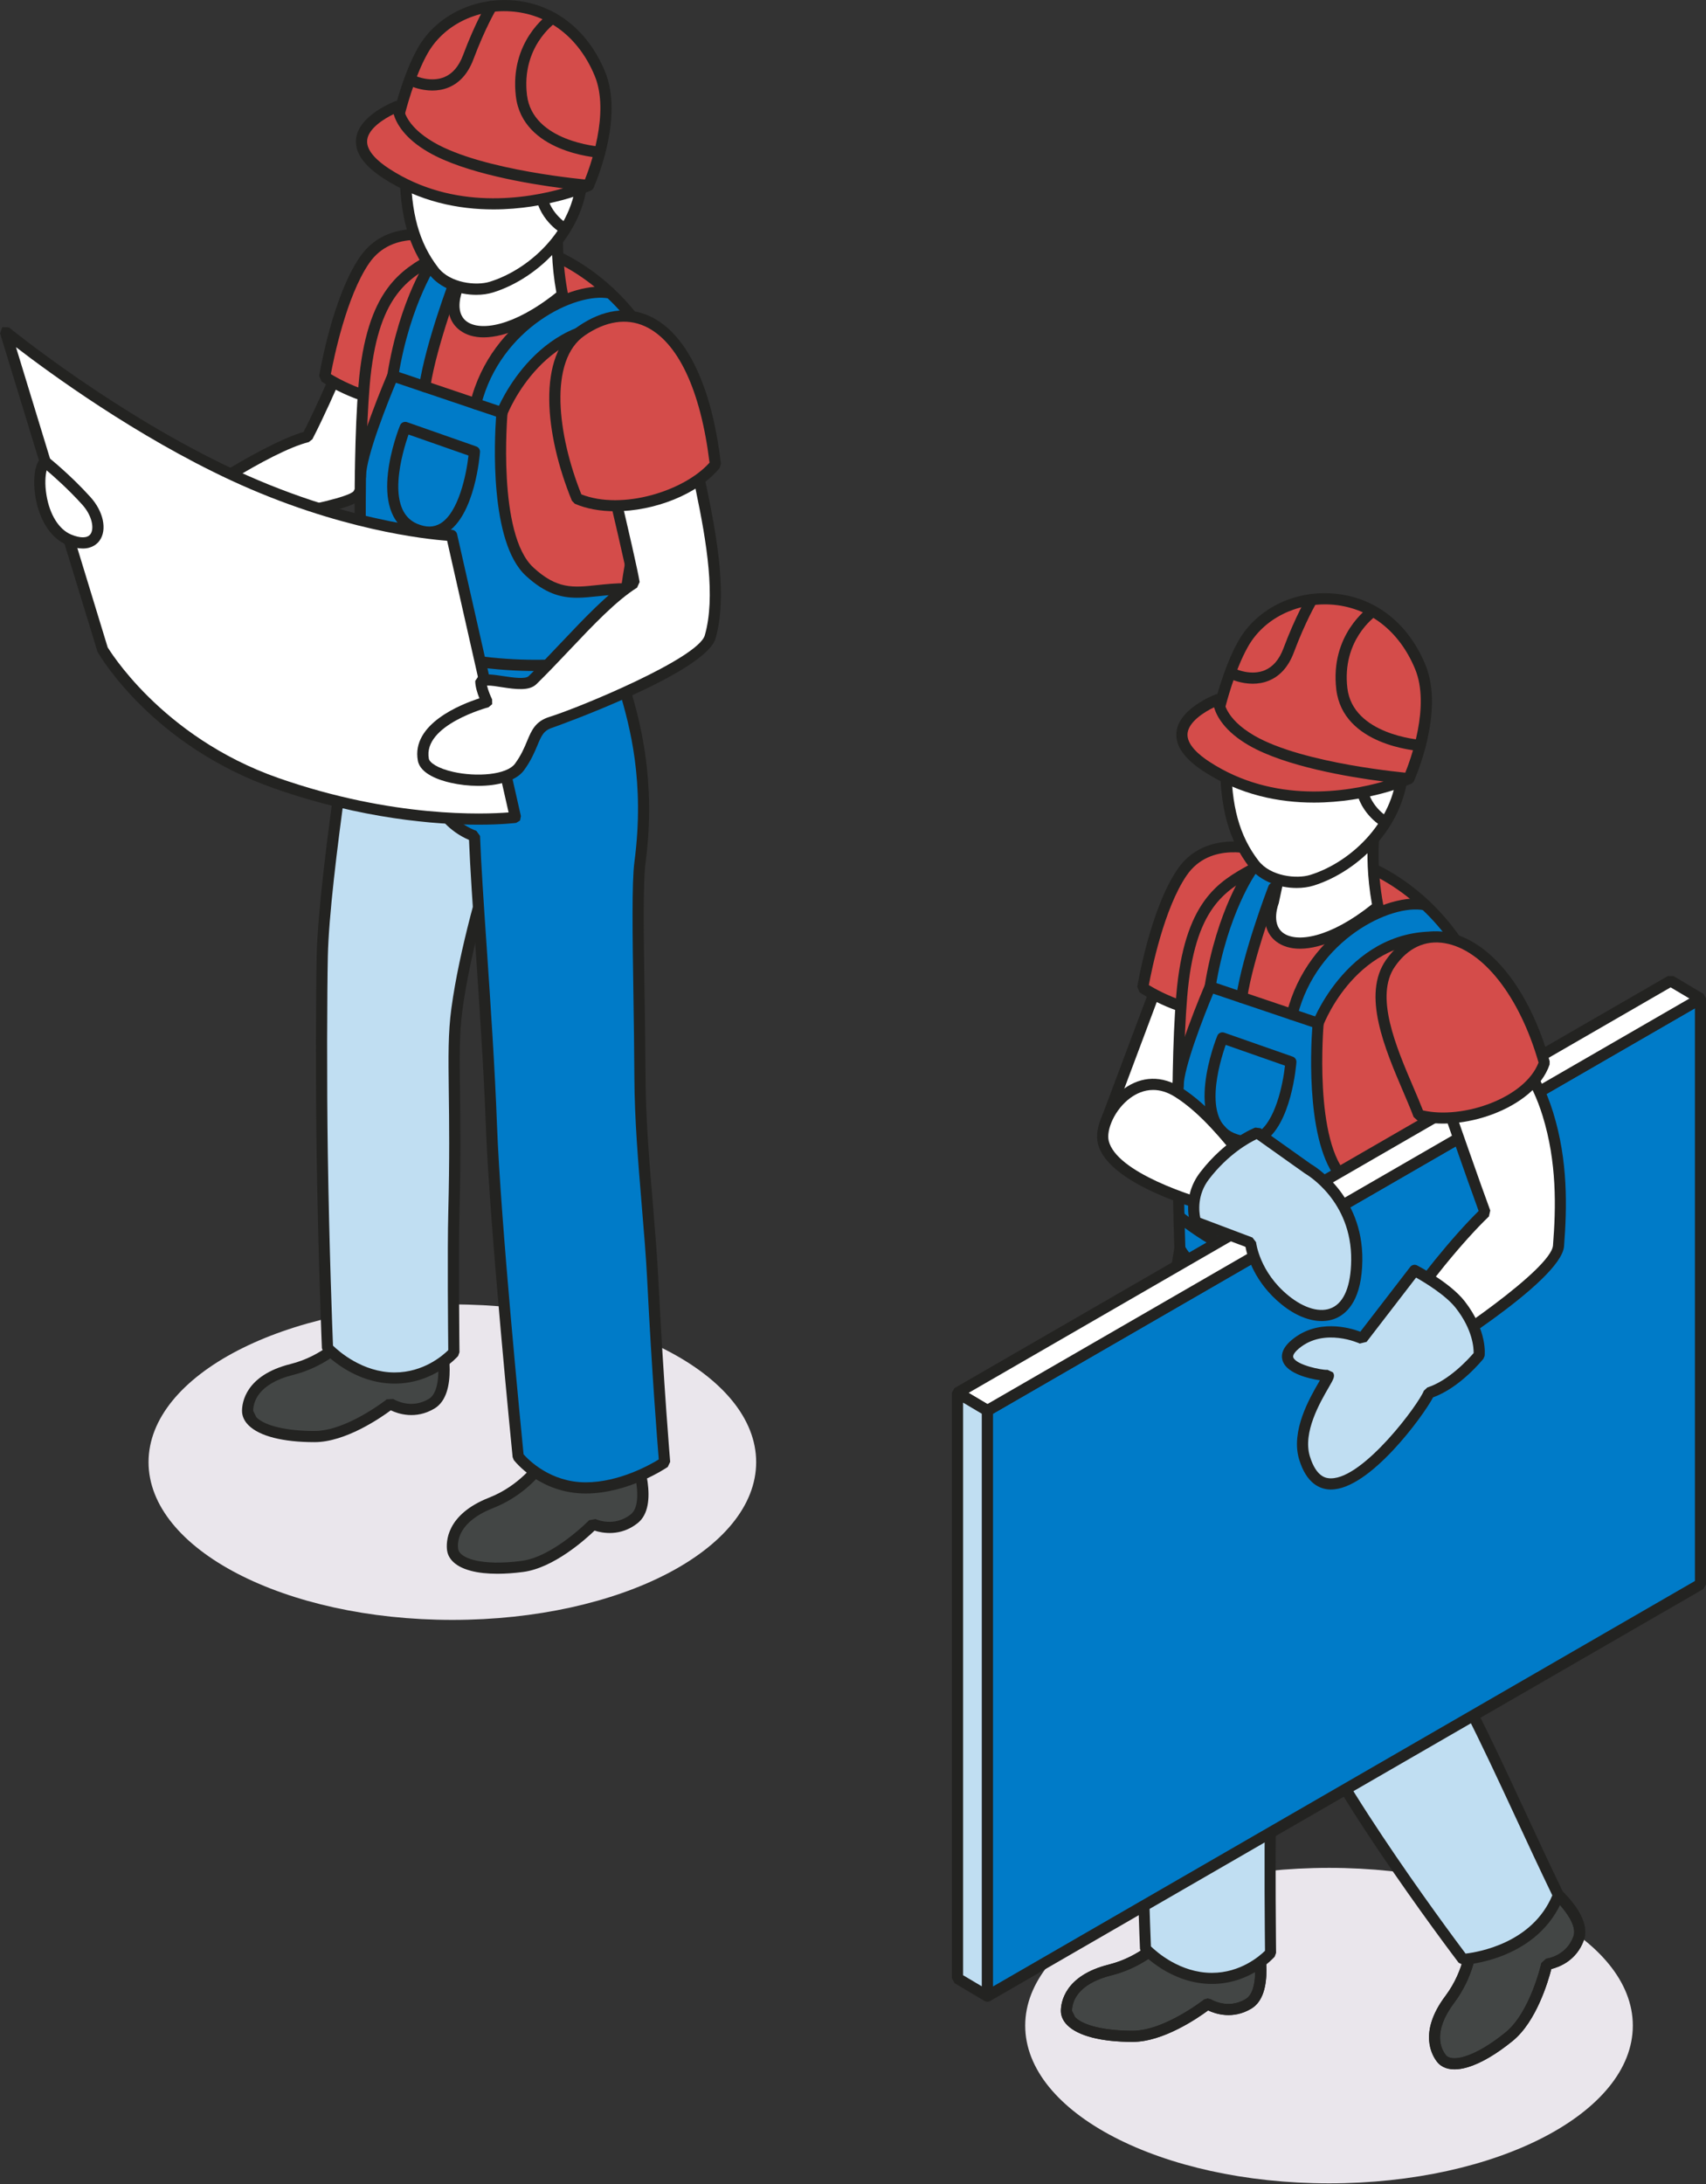 <?xml version="1.0" encoding="UTF-8" standalone="no"?>
<!DOCTYPE svg PUBLIC "-//W3C//DTD SVG 1.1//EN" "http://www.w3.org/Graphics/SVG/1.1/DTD/svg11.dtd">
<svg width="100%" height="100%" viewBox="0 0 1738 2224" version="1.1" xmlns="http://www.w3.org/2000/svg" xmlns:xlink="http://www.w3.org/1999/xlink" xml:space="preserve" xmlns:serif="http://www.serif.com/" style="fill-rule:evenodd;clip-rule:evenodd;stroke-linejoin:round;stroke-miterlimit:2;">
    <rect x="0" y="0" width="1738" height="2224" fill="#333333" stroke="none"/>
    <g transform="matrix(1,0,0,1,-20215.7,-3097.06)">
        <g transform="matrix(27.044,0,0,27.044,18262.5,-2469.7)">
            <path d="M89.264,266.835C82.943,266.835 77.819,264.176 77.819,260.895C77.819,257.615 82.943,254.956 89.264,254.956C95.584,254.956 100.708,257.615 100.708,260.895C100.708,264.176 95.584,266.835 89.264,266.835Z" style="fill:rgb(234,230,236);fill-rule:nonzero;"/>
        </g>
        <g transform="matrix(27.044,0,0,27.044,18262.5,-2469.7)">
            <path d="M122.288,288.051C115.967,288.051 110.843,285.392 110.843,282.111C110.843,278.831 115.967,276.172 122.288,276.172C128.608,276.172 133.732,278.831 133.732,282.111C133.732,285.392 128.608,288.051 122.288,288.051Z" style="fill:rgb(234,230,236);fill-rule:nonzero;"/>
        </g>
        <g transform="matrix(27.044,0,0,27.044,18262.5,-2469.7)">
            <path d="M116.318,241.585L113.934,247.941C113.934,247.941 115.963,249.749 117.355,248.147C118.748,246.546 118.525,243.033 118.525,243.033L116.318,241.585Z" style="fill:white;fill-rule:nonzero;"/>
        </g>
        <g transform="matrix(27.044,0,0,27.044,18262.5,-2469.7)">
            <path d="M114.184,247.874C114.471,248.095 115.278,248.651 116.08,248.596C116.507,248.568 116.882,248.371 117.197,248.01C118.386,246.642 118.342,243.735 118.32,243.149L116.423,241.905L114.184,247.874ZM115.97,249.021C114.842,249.021 113.837,248.138 113.794,248.099L113.737,247.867L116.121,241.511L116.253,241.385L116.434,241.409L118.641,242.857L118.735,243.02C118.745,243.167 118.947,246.638 117.515,248.286C117.124,248.735 116.649,248.981 116.104,249.016L115.97,249.021Z" style="fill:rgb(35,35,33);fill-rule:nonzero;"/>
        </g>
        <g transform="matrix(27.044,0,0,27.044,18262.5,-2469.7)">
            <path d="M119.715,237.879C119.715,237.879 117.763,237.21 116.752,238.687C115.742,240.163 115.27,243.034 115.27,243.034C115.27,243.034 117.178,244.325 119.114,243.969C119.827,243.303 121.129,238.414 119.715,237.879Z" style="fill:rgb(212,76,74);fill-rule:nonzero;"/>
        </g>
        <g transform="matrix(27.044,0,0,27.044,18262.5,-2469.7)">
            <path d="M119.012,243.774C117.466,244.032 115.922,243.188 115.5,242.933C115.607,242.351 116.075,240.046 116.924,238.805C117.821,237.493 119.535,238.039 119.645,238.075C119.856,238.157 120.002,238.396 120.079,238.785C120.375,240.283 119.519,243.193 119.012,243.774ZM118.408,244.239C118.652,244.239 118.902,244.219 119.152,244.173L119.257,244.121C119.898,243.521 120.808,240.326 120.488,238.706C120.381,238.163 120.146,237.819 119.789,237.684L119.783,237.682C119.761,237.676 117.667,236.98 116.581,238.569C115.555,240.066 115.084,242.882 115.065,243L115.153,243.207C115.224,243.255 116.702,244.239 118.408,244.239Z" style="fill:rgb(35,35,33);fill-rule:nonzero;"/>
        </g>
        <g transform="matrix(27.044,0,0,27.044,18262.5,-2469.7)">
            <path d="M116.066,278.845C116.066,278.845 115.321,279.696 114.045,280.015C112.769,280.334 112.397,281.025 112.397,281.557C112.397,282.089 113.301,282.516 114.896,282.515C116.173,282.513 117.714,281.291 117.714,281.291C117.714,281.291 118.457,281.77 119.256,281.291C120.054,280.813 119.576,278.845 119.576,278.845L116.066,278.845Z" style="fill:rgb(67,70,69);fill-rule:nonzero;"/>
        </g>
        <g transform="matrix(27.044,0,0,27.044,18262.5,-2469.7)">
            <path d="M116.157,279.056C115.939,279.276 115.216,279.939 114.096,280.219C112.752,280.556 112.607,281.268 112.607,281.558L112.725,281.796C113.043,282.114 113.851,282.304 114.887,282.304L114.896,282.304C116.084,282.303 117.569,281.138 117.584,281.126L117.828,281.114C117.854,281.131 118.477,281.514 119.147,281.111C119.638,280.817 119.518,279.63 119.406,279.056L116.157,279.056ZM114.887,282.725C113.708,282.725 112.834,282.501 112.427,282.094C112.27,281.936 112.186,281.751 112.186,281.558C112.186,281.254 112.316,280.23 113.994,279.811C115.186,279.513 115.901,278.714 115.907,278.706L116.066,278.635L119.576,278.635C119.672,278.635 119.757,278.701 119.78,278.795C119.833,279.012 120.269,280.93 119.363,281.472C118.665,281.892 118.009,281.671 117.734,281.541C117.349,281.826 116.044,282.724 114.896,282.725L114.887,282.725Z" style="fill:rgb(35,35,33);fill-rule:nonzero;"/>
        </g>
        <g transform="matrix(27.044,0,0,27.044,18262.5,-2469.7)">
            <path d="M117.714,281.084L117.585,281.128C117.57,281.14 116.084,282.305 114.896,282.306L114.885,282.306C113.85,282.306 113.042,282.116 112.724,281.797L112.605,281.557C112.605,281.267 112.75,280.553 114.095,280.218C115.216,279.937 115.94,279.273 116.156,279.054L119.408,279.054C119.52,279.627 119.64,280.818 119.149,281.112C118.476,281.517 117.852,281.132 117.826,281.116L117.714,281.084ZM114.884,282.723L114.897,282.723C116.044,282.722 117.35,281.822 117.734,281.538C118.007,281.667 118.663,281.89 119.362,281.47C120.267,280.928 119.831,279.012 119.778,278.796C119.755,278.703 119.672,278.637 119.576,278.637L116.066,278.637L115.909,278.708C115.902,278.716 115.188,279.514 113.995,279.813C112.319,280.23 112.188,281.254 112.188,281.557C112.188,281.75 112.271,281.936 112.429,282.093C112.836,282.499 113.708,282.723 114.884,282.723Z" style="fill:rgb(35,35,33);fill-rule:nonzero;"/>
        </g>
        <g transform="matrix(27.044,0,0,27.044,18262.5,-2469.7)">
            <path d="M127.671,278.939C127.671,278.939 127.629,280.068 126.839,281.121C126.049,282.173 126.196,282.944 126.531,283.356C126.866,283.77 127.837,283.532 129.075,282.525C130.065,281.72 130.493,279.8 130.493,279.8C130.493,279.8 131.371,279.703 131.689,278.828C132.008,277.953 130.396,276.728 130.396,276.728L127.671,278.939Z" style="fill:rgb(67,70,69);fill-rule:nonzero;"/>
        </g>
        <g transform="matrix(27.044,0,0,27.044,18262.5,-2469.7)">
            <path d="M127.875,279.046C127.845,279.354 127.701,280.324 127.008,281.247C126.176,282.354 126.511,282.999 126.694,283.225C126.804,283.358 127.063,283.377 127.403,283.271C127.842,283.138 128.375,282.823 128.942,282.362C129.864,281.612 130.283,279.771 130.287,279.754L130.468,279.59C130.498,279.587 131.224,279.492 131.491,278.757C131.687,278.219 130.845,277.373 130.397,276.998L127.875,279.046ZM127.015,283.76C126.654,283.76 126.461,283.604 126.368,283.489C126.176,283.254 125.632,282.377 126.671,280.994C127.413,280.007 127.46,278.942 127.46,278.932L127.539,278.776L130.264,276.564L130.524,276.56C130.701,276.695 132.248,277.909 131.887,278.9C131.608,279.666 130.96,279.908 130.664,279.98C130.545,280.445 130.098,281.965 129.207,282.688C128.598,283.185 128.017,283.525 127.526,283.675C127.326,283.735 127.158,283.76 127.015,283.76Z" style="fill:rgb(35,35,33);fill-rule:nonzero;"/>
        </g>
        <g transform="matrix(27.044,0,0,27.044,18262.5,-2469.7)">
            <path d="M130.397,276.995C130.845,277.37 131.69,278.219 131.494,278.757C131.225,279.494 130.5,279.589 130.468,279.593L130.289,279.754C130.285,279.772 129.866,281.613 128.942,282.363C128.375,282.825 127.843,283.141 127.404,283.273C127.062,283.379 126.802,283.362 126.693,283.225C126.509,283 126.173,282.354 127.006,281.246C127.699,280.323 127.843,279.352 127.873,279.044L130.397,276.995ZM127.015,283.757C127.157,283.757 127.326,283.733 127.525,283.673C128.016,283.523 128.597,283.183 129.205,282.688C130.097,281.963 130.544,280.441 130.662,279.979C130.957,279.907 131.606,279.666 131.885,278.9C132.246,277.909 130.7,276.696 130.522,276.562L130.265,276.566L127.54,278.777L127.463,278.931C127.463,278.942 127.411,280.013 126.673,280.995C125.635,282.377 126.179,283.253 126.369,283.488C126.463,283.603 126.655,283.757 127.015,283.757Z" style="fill:rgb(35,35,33);fill-rule:nonzero;"/>
        </g>
        <g transform="matrix(27.044,0,0,27.044,18262.5,-2469.7)">
            <path d="M116.668,252.842C116.668,252.842 115.25,261.352 115.18,264.611C115.151,265.903 115.138,269.368 115.178,271.989C115.239,275.984 115.375,279.218 115.375,279.218C115.375,279.218 116.392,280.334 117.877,280.334C119.254,280.334 120.085,279.377 120.085,279.377C120.085,279.377 120.045,275.726 120.085,274.166C120.199,269.752 119.975,268.249 120.199,266.588C120.538,264.086 121.482,261.091 122.109,258.939C123.223,255.111 123.333,254.26 123.333,254.26L116.668,252.842Z" style="fill:rgb(192,222,242);fill-rule:nonzero;"/>
        </g>
        <g transform="matrix(27.044,0,0,27.044,18262.5,-2469.7)">
            <path d="M119.876,279.294C119.681,279.487 118.953,280.125 117.877,280.125L117.875,280.125C116.678,280.125 115.795,279.34 115.579,279.129C115.558,278.606 115.441,275.59 115.386,271.986C115.345,269.33 115.36,265.904 115.387,264.615C115.451,261.694 116.619,254.435 116.839,253.092L123.092,254.422C123.008,254.84 122.735,256.041 121.909,258.882L121.649,259.764C121.043,261.814 120.289,264.369 119.993,266.56C119.868,267.48 119.879,268.351 119.896,269.664C119.911,270.774 119.928,272.157 119.877,274.16C119.841,275.574 119.87,278.735 119.876,279.294ZM117.875,280.542L117.877,280.542C119.333,280.542 120.206,279.556 120.242,279.514L120.293,279.375C120.293,279.339 120.253,275.709 120.293,274.171C120.345,272.159 120.327,270.773 120.313,269.659C120.296,268.362 120.285,267.507 120.406,266.615C120.698,264.456 121.447,261.921 122.049,259.882L122.309,258.998C123.415,255.197 123.535,254.322 123.54,254.287C123.553,254.179 123.482,254.078 123.376,254.057L116.712,252.64L116.551,252.671L116.463,252.809C116.449,252.894 115.042,261.369 114.971,264.607C114.943,265.897 114.929,269.332 114.969,271.992C115.03,275.945 115.165,279.193 115.167,279.226L115.22,279.357C115.265,279.406 116.316,280.542 117.875,280.542Z" style="fill:rgb(35,35,33);fill-rule:nonzero;"/>
        </g>
        <g transform="matrix(27.044,0,0,27.044,18262.5,-2469.7)">
            <path d="M119.24,253.784C119.24,253.784 117.877,259.011 120.852,260.145C120.942,262.556 120.358,266.797 120.957,269.252C121.665,272.151 127.336,279.617 127.336,279.617C127.336,279.617 130.046,279.465 130.927,277.2C128.996,273.201 127.413,269.346 125.85,267.272C127.94,262.171 126.703,255.577 126.389,254.439C125.673,251.85 119.24,253.784 119.24,253.784Z" style="fill:rgb(192,222,242);fill-rule:nonzero;"/>
        </g>
        <g transform="matrix(27.044,0,0,27.044,18262.5,-2469.7)">
            <path d="M130.699,277.207C129.945,279.001 127.922,279.343 127.432,279.4C126.782,278.534 121.807,271.854 121.159,269.202C120.776,267.632 120.888,265.271 120.987,263.188C121.041,262.056 121.092,260.986 121.06,260.137L120.926,259.949C118.395,258.985 119.243,254.708 119.415,253.951C120.118,253.755 123.873,252.767 125.51,253.675C125.868,253.872 126.09,254.141 126.188,254.495C126.585,255.933 127.66,262.306 125.657,267.193L125.684,267.397C126.83,268.919 127.978,271.389 129.307,274.248C129.752,275.208 130.215,276.203 130.699,277.207ZM127.336,279.826L127.348,279.825C127.464,279.819 130.201,279.639 131.121,277.275L131.115,277.109C130.617,276.078 130.142,275.057 129.685,274.073C128.373,271.249 127.235,268.804 126.087,267.242C128.075,262.259 126.992,255.841 126.59,254.384C126.462,253.922 126.167,253.561 125.711,253.31C123.753,252.229 119.366,253.53 119.18,253.585L119.039,253.731C118.982,253.949 117.701,259.007 120.648,260.287C120.669,261.097 120.622,262.104 120.571,263.169C120.471,265.279 120.357,267.673 120.754,269.302C121.465,272.209 126.938,279.438 127.17,279.743L127.336,279.826Z" style="fill:rgb(35,35,33);fill-rule:nonzero;"/>
        </g>
        <g transform="matrix(27.044,0,0,27.044,18262.5,-2469.7)">
            <path d="M119.372,238.591C118.186,239.251 117.023,239.97 116.74,243.342C116.457,246.714 116.669,252.842 116.669,252.842C116.669,252.842 117.273,254.367 121.136,255.111C124.451,255.749 126.39,254.439 126.39,254.439C126.39,254.439 126.202,253.305 126.524,250.928C126.882,248.295 127.891,244.939 127.939,243.701C128.042,241.072 123.406,236.349 119.372,238.591Z" style="fill:rgb(212,76,74);fill-rule:nonzero;"/>
        </g>
        <g transform="matrix(27.044,0,0,27.044,18262.5,-2469.7)">
            <path d="M116.669,252.842C116.669,252.842 118.17,254.746 121.136,255.111C122.855,255.323 126.397,253.608 126.397,253.608L126.524,250.928C126.524,250.928 123.599,251.821 122.646,249.985C122.037,248.811 121.822,245.556 121.863,244.587C121.905,243.617 123.694,241.895 124.451,241.524C125.607,240.957 126.896,240.913 126.794,240.88C126.692,240.846 125.753,239.767 125.753,239.767C125.753,239.767 123.45,240.113 122.267,241.542C121.063,242.996 120.898,244.038 120.898,244.038L118.998,243.397C118.998,243.397 119.51,241.649 119.565,241.123C119.622,240.597 120.408,238.884 120.408,238.884L119.493,238.423C119.493,238.423 117.672,241.685 117.809,242.996C117.718,243.214 116.636,246.431 116.636,246.431L116.669,252.842Z" style="fill:rgb(0,123,200);fill-rule:nonzero;"/>
        </g>
        <g transform="matrix(27.044,0,0,27.044,18262.5,-2469.7)">
            <path d="M119.372,238.591L119.377,238.591L119.372,238.591ZM116.875,252.791C116.981,252.988 117.784,254.253 121.174,254.906C123.928,255.438 125.721,254.579 126.165,254.331C126.126,253.954 126.055,252.835 126.318,250.9C126.499,249.558 126.848,248.037 127.155,246.696C127.452,245.402 127.708,244.286 127.73,243.693C127.787,242.263 126.381,240.25 124.529,239.111C123.524,238.492 121.531,237.629 119.473,238.772C118.37,239.387 117.228,240.021 116.947,243.358C116.68,246.532 116.857,252.234 116.875,252.791ZM122.933,255.496C122.378,255.496 121.765,255.444 121.096,255.315C117.167,254.559 116.501,252.985 116.474,252.919L116.459,252.85C116.458,252.788 116.25,246.67 116.532,243.323C116.831,239.766 118.127,239.044 119.27,238.409C120.934,237.482 122.878,237.608 124.747,238.756C126.715,239.967 128.209,242.142 128.147,243.71C128.123,244.341 127.862,245.476 127.562,246.789C127.255,248.122 126.91,249.633 126.73,250.956C126.417,253.265 126.593,254.396 126.595,254.406L126.505,254.612C126.44,254.656 125.164,255.496 122.933,255.496Z" style="fill:rgb(35,35,33);fill-rule:nonzero;"/>
        </g>
        <g transform="matrix(27.044,0,0,27.044,18262.5,-2469.7)">
            <path d="M120.746,237.209L120.199,239.778C120.199,239.778 119.828,240.671 120.426,241.128C121.066,241.615 122.465,241.345 124.132,239.974C123.846,238.488 123.973,237.354 123.973,237.354L120.746,237.209Z" style="fill:white;fill-rule:nonzero;"/>
        </g>
        <g transform="matrix(27.044,0,0,27.044,18262.5,-2469.7)">
            <path d="M123.905,239.89C122.312,241.167 121.055,241.345 120.552,240.962C120.091,240.61 120.389,239.865 120.392,239.858L120.912,237.425L123.749,237.551C123.727,237.943 123.711,238.814 123.905,239.89ZM121.193,241.563C122.03,241.563 123.135,241.063 124.265,240.134L124.336,239.934C124.061,238.5 124.179,237.387 124.18,237.376L124.131,237.218L123.982,237.145L120.754,237C120.658,237.006 120.563,237.065 120.542,237.165L119.995,239.734C119.989,239.741 119.582,240.746 120.3,241.294C120.539,241.475 120.842,241.563 121.193,241.563Z" style="fill:rgb(35,35,33);fill-rule:nonzero;"/>
        </g>
        <g transform="matrix(27.044,0,0,27.044,18262.5,-2469.7)">
            <path d="M124.677,251.263C124.933,251.263 125.193,251.234 125.471,251.206C125.796,251.172 126.132,251.137 126.524,251.137C126.639,251.137 126.732,251.043 126.732,250.928C126.732,250.813 126.639,250.72 126.524,250.72C126.11,250.72 125.748,250.758 125.427,250.792C124.527,250.887 123.932,250.95 123.048,250.137C121.697,248.891 122.082,244.433 122.086,244.389C122.095,244.293 122.036,244.202 121.945,244.173L117.875,242.799C117.773,242.768 117.659,242.813 117.617,242.913C117.567,243.029 116.393,245.763 116.393,246.757C116.393,246.872 116.486,246.965 116.602,246.965C116.717,246.965 116.81,246.872 116.81,246.757C116.81,246.055 117.555,244.135 117.924,243.256L121.658,244.515C121.597,245.368 121.407,249.19 122.766,250.443C123.486,251.106 124.067,251.263 124.677,251.263Z" style="fill:rgb(35,35,33);fill-rule:nonzero;"/>
        </g>
        <g transform="matrix(27.044,0,0,27.044,18262.5,-2469.7)">
            <path d="M121.878,244.578L122.073,244.444C122.13,244.296 123.514,240.817 126.987,241.396C127.107,241.416 127.208,241.336 127.227,241.225C127.246,241.111 127.169,241.003 127.056,240.984C123.236,240.353 121.699,244.257 121.684,244.295C121.643,244.402 121.697,244.523 121.804,244.563L121.878,244.578Z" style="fill:rgb(35,35,33);fill-rule:nonzero;"/>
        </g>
        <g transform="matrix(27.044,0,0,27.044,18262.5,-2469.7)">
            <path d="M120.898,244.247C120.991,244.247 121.076,244.184 121.1,244.09C121.822,241.215 124.635,239.862 125.868,240.115C125.983,240.131 126.091,240.064 126.114,239.952C126.137,239.841 126.064,239.729 125.951,239.707C124.553,239.423 121.489,240.828 120.696,243.988C120.668,244.1 120.735,244.213 120.847,244.241L120.898,244.247Z" style="fill:rgb(35,35,33);fill-rule:nonzero;"/>
        </g>
        <g transform="matrix(27.044,0,0,27.044,18262.5,-2469.7)">
            <path d="M117.808,243.205C117.909,243.205 117.998,243.132 118.014,243.029C118.462,240.239 119.529,238.729 119.541,238.713C119.607,238.619 119.586,238.49 119.493,238.423C119.4,238.356 119.27,238.376 119.202,238.47C119.157,238.533 118.068,240.066 117.603,242.963C117.584,243.077 117.661,243.184 117.775,243.201L117.808,243.205Z" style="fill:rgb(35,35,33);fill-rule:nonzero;"/>
        </g>
        <g transform="matrix(27.044,0,0,27.044,18262.5,-2469.7)">
            <path d="M118.998,243.606C119.099,243.606 119.188,243.531 119.203,243.429C119.442,241.844 120.384,239.38 120.394,239.355C120.435,239.247 120.381,239.127 120.274,239.086C120.167,239.042 120.045,239.099 120.004,239.206C119.965,239.309 119.037,241.736 118.792,243.366C118.774,243.48 118.853,243.586 118.966,243.604L118.998,243.606Z" style="fill:rgb(35,35,33);fill-rule:nonzero;"/>
        </g>
        <g transform="matrix(27.044,0,0,27.044,18262.5,-2469.7)">
            <path d="M120.629,245.966C120.554,246.654 120.266,248.082 119.585,248.494C119.334,248.646 119.046,248.649 118.707,248.504C117.518,247.99 118.168,245.833 118.396,245.184L120.629,245.966ZM119.173,249.028C119.396,249.028 119.606,248.97 119.802,248.851C120.874,248.2 121.052,245.934 121.059,245.839C121.066,245.744 121.009,245.658 120.92,245.627L118.341,244.724C118.235,244.686 118.12,244.738 118.079,244.842C118.024,244.975 116.774,248.123 118.542,248.885C118.762,248.98 118.973,249.028 119.173,249.028Z" style="fill:rgb(35,35,33);fill-rule:nonzero;"/>
        </g>
        <g transform="matrix(27.044,0,0,27.044,18262.5,-2469.7)">
            <path d="M123.148,253.994C125.11,253.994 126.328,253.629 126.396,253.608C126.506,253.574 126.568,253.458 126.534,253.348C126.5,253.238 126.388,253.177 126.274,253.21C126.252,253.217 124.072,253.866 120.881,253.415C118.685,253.105 116.79,251.497 116.771,251.481L116.477,251.504L116.5,251.797C116.581,251.866 118.503,253.5 120.823,253.828C121.677,253.948 122.459,253.994 123.148,253.994Z" style="fill:rgb(35,35,33);fill-rule:nonzero;"/>
        </g>
        <g transform="matrix(27.044,0,0,27.044,18262.5,-2469.7)">
            <path d="M136.282,265.492L109.417,281.002L109.417,258.951L136.282,243.441L136.282,265.492Z" style="fill:rgb(0,123,200);fill-rule:nonzero;"/>
        </g>
        <g transform="matrix(27.044,0,0,27.044,18262.5,-2469.7)">
            <path d="M136.282,265.491L136.288,265.491L136.282,265.491ZM109.628,259.073L109.628,280.638L136.071,265.37L136.071,243.806L109.628,259.073ZM109.417,281.213L109.312,281.185L109.207,281.002L109.207,258.952L109.312,258.77L136.177,243.259L136.387,243.259L136.492,243.441L136.492,265.491L136.387,265.674L109.522,281.185L109.417,281.213Z" style="fill:rgb(35,35,33);fill-rule:nonzero;"/>
        </g>
        <g transform="matrix(27.044,0,0,27.044,18262.5,-2469.7)">
            <path d="M136.282,243.441L135.158,242.773L108.293,258.283L109.417,258.951L136.282,243.441Z" style="fill:white;fill-rule:nonzero;"/>
        </g>
        <g transform="matrix(27.044,0,0,27.044,18262.5,-2469.7)">
            <path d="M108.709,258.287L109.419,258.708L135.865,243.438L135.156,243.018L108.709,258.287ZM109.417,259.162L109.31,259.133L108.186,258.465L108.083,258.283L108.188,258.102L135.052,242.591L135.265,242.593L136.389,243.261L136.492,243.442L136.387,243.624L109.522,259.136L109.417,259.162Z" style="fill:rgb(35,35,33);fill-rule:nonzero;"/>
        </g>
        <g transform="matrix(27.044,0,0,27.044,18262.5,-2469.7)">
            <path d="M109.417,281.002L108.293,280.334L108.293,258.283L109.417,258.951L109.417,281.002Z" style="fill:rgb(192,222,242);fill-rule:nonzero;"/>
        </g>
        <g transform="matrix(27.044,0,0,27.044,18262.5,-2469.7)">
            <path d="M108.503,280.214L109.207,280.632L109.207,259.072L108.503,258.654L108.503,280.214ZM109.417,281.213L109.31,281.183L108.186,280.516L108.083,280.334L108.083,258.283L108.189,258.102L108.4,258.103L109.525,258.771L109.628,258.952L109.628,281.002L109.521,281.185L109.417,281.213Z" style="fill:rgb(35,35,33);fill-rule:nonzero;"/>
        </g>
        <g transform="matrix(27.044,0,0,27.044,18262.5,-2469.7)">
            <path d="M129.076,245.212C129.076,245.212 129.998,246.067 130.53,247.782C131.062,249.496 131.058,251.147 130.933,252.751C130.847,253.847 126.421,256.695 125.763,257.057C125.104,257.418 125.167,258.563 124.729,259.524C124.292,260.485 122.646,261.08 122.102,260.513C121.364,259.744 123.438,257.675 123.438,257.675C123.438,257.675 122.596,257.718 122.242,257.628C121.61,257.466 121.984,256.943 123.063,256.68C123.464,256.582 124.304,256.347 124.77,255.658C125.8,254.136 127.163,252.457 128.167,251.493C127.838,250.62 126.505,246.79 126.505,246.79L129.076,245.212Z" style="fill:white;fill-rule:nonzero;"/>
        </g>
        <g transform="matrix(27.044,0,0,27.044,18262.5,-2469.7)">
            <path d="M129.043,245.478C129.295,245.756 129.929,246.55 130.33,247.844C130.877,249.606 130.837,251.305 130.725,252.735C130.655,253.619 126.688,256.311 125.663,256.874C125.17,257.145 125.025,257.74 124.873,258.369C124.785,258.727 124.695,259.097 124.54,259.438C124.282,260.003 123.553,260.412 122.994,260.503C122.659,260.56 122.388,260.511 122.252,260.369C121.802,259.899 122.956,258.451 123.584,257.822L123.627,257.59L123.427,257.468C123.202,257.479 122.558,257.494 122.293,257.426C122.167,257.395 122.138,257.356 122.138,257.356C122.154,257.304 122.403,257.054 123.112,256.882C123.433,256.805 124.407,256.567 124.942,255.775C125.98,254.241 127.334,252.581 128.311,251.644L128.362,251.42C128.076,250.659 127.012,247.612 126.756,246.88L129.043,245.478ZM123.534,260.783C124.096,260.572 124.67,260.158 124.919,259.61C125.091,259.232 125.189,258.826 125.277,258.468C125.414,257.906 125.531,257.421 125.864,257.24C125.915,257.211 131.035,254.104 131.141,252.767C131.255,251.299 131.296,249.551 130.729,247.721C130.188,245.974 129.259,245.096 129.218,245.059L128.968,245.034L126.396,246.612C126.313,246.664 126.276,246.767 126.308,246.858C126.321,246.895 127.534,250.379 127.924,251.438C126.938,252.408 125.616,254.037 124.597,255.541C124.151,256.199 123.296,256.408 123.013,256.478C122.217,256.669 121.728,257.014 121.726,257.369C121.726,257.473 121.77,257.722 122.19,257.83C122.382,257.878 122.685,257.893 122.947,257.895C122.347,258.568 121.282,259.958 121.952,260.658C122.188,260.904 122.583,260.994 123.063,260.913C123.214,260.888 123.374,260.843 123.534,260.783Z" style="fill:rgb(35,35,33);fill-rule:nonzero;"/>
        </g>
        <g transform="matrix(27.044,0,0,27.044,18262.5,-2469.7)">
            <path d="M124.604,242.108C123.568,243.591 125.083,246.257 125.67,247.826C127.306,248.275 129.886,247.363 130.399,245.857C129.146,241.388 126.113,239.946 124.604,242.108Z" style="fill:rgb(212,76,74);fill-rule:nonzero;"/>
        </g>
        <g transform="matrix(27.044,0,0,27.044,18262.5,-2469.7)">
            <path d="M130.181,245.85C129.662,247.197 127.318,247.996 125.827,247.651C125.725,247.387 125.6,247.096 125.468,246.786C124.812,245.252 123.995,243.344 124.774,242.229C125.261,241.532 125.909,241.229 126.649,241.355C128.085,241.599 129.468,243.36 130.181,245.85ZM128.455,247.794C129.453,247.419 130.311,246.764 130.597,245.924L130.6,245.8C129.837,243.082 128.35,241.222 126.719,240.944C125.822,240.792 125.009,241.163 124.433,241.988C123.521,243.295 124.388,245.322 125.084,246.949C125.231,247.293 125.369,247.615 125.475,247.899L125.616,248.027C126.443,248.255 127.512,248.149 128.455,247.794Z" style="fill:rgb(35,35,33);fill-rule:nonzero;"/>
        </g>
        <g transform="matrix(27.044,0,0,27.044,18262.5,-2469.7)">
            <path d="M125.066,234.614C125.066,236.732 123.342,238.459 121.64,238.986C121.021,239.178 119.961,239.026 119.462,238.375C118.687,237.362 118.393,236.171 118.393,234.511C118.393,232.205 119.837,230.335 121.619,230.335C123.401,230.335 125.066,232.308 125.066,234.614Z" style="fill:white;fill-rule:nonzero;"/>
        </g>
        <g transform="matrix(27.044,0,0,27.044,18262.5,-2469.7)">
            <path d="M121.619,230.545C119.956,230.545 118.603,232.324 118.603,234.511C118.603,236.191 118.91,237.309 119.629,238.247C120.084,238.842 121.069,238.942 121.577,238.785C123.167,238.293 124.856,236.664 124.856,234.614C124.856,232.484 123.313,230.545 121.619,230.545ZM121.067,239.276C120.422,239.276 119.699,239.031 119.295,238.503C118.515,237.484 118.182,236.291 118.182,234.511C118.182,232.092 119.724,230.124 121.619,230.124C123.568,230.124 125.277,232.223 125.277,234.614C125.277,236.866 123.435,238.65 121.702,239.188C121.512,239.246 121.294,239.276 121.067,239.276Z" style="fill:rgb(35,35,33);fill-rule:nonzero;"/>
        </g>
        <g transform="matrix(27.044,0,0,27.044,18262.5,-2469.7)">
            <path d="M118.118,232.657C118.118,232.657 118.742,234.633 120.489,235.159C122.361,235.724 125.296,235.159 125.296,235.159C125.296,235.159 126.427,232.645 125.724,230.948C124.315,227.552 120.34,227.82 119.056,230.077C118.473,231.102 118.118,232.657 118.118,232.657Z" style="fill:rgb(212,76,74);fill-rule:nonzero;"/>
        </g>
        <g transform="matrix(27.044,0,0,27.044,18262.5,-2469.7)">
            <path d="M118.337,232.646C118.449,232.953 119.086,234.518 120.55,234.958C122.15,235.439 124.602,235.065 125.146,234.972C125.341,234.495 126.113,232.435 125.529,231.029C124.927,229.576 123.769,228.692 122.352,228.604C121.042,228.528 119.831,229.142 119.24,230.182C118.74,231.058 118.407,232.356 118.337,232.646ZM122.576,235.622C121.844,235.622 121.079,235.557 120.428,235.361C118.596,234.809 117.944,232.806 117.917,232.721L117.913,232.609C117.927,232.545 118.282,231.013 118.874,229.973C119.544,228.795 120.919,228.089 122.377,228.184C123.961,228.282 125.252,229.261 125.918,230.868C126.648,232.627 125.536,235.14 125.488,235.246L125.335,235.366C125.255,235.382 123.979,235.622 122.576,235.622Z" style="fill:rgb(35,35,33);fill-rule:nonzero;"/>
        </g>
        <g transform="matrix(27.044,0,0,27.044,18262.5,-2469.7)">
            <path d="M124.315,236.942L124.203,236.91C124.162,236.884 123.215,236.267 123.298,235.145C123.306,235.028 123.405,234.938 123.523,234.949C123.64,234.958 123.727,235.06 123.718,235.175C123.653,236.05 124.42,236.55 124.428,236.555C124.526,236.617 124.555,236.747 124.493,236.845L124.315,236.942Z" style="fill:rgb(35,35,33);fill-rule:nonzero;"/>
        </g>
        <g transform="matrix(27.044,0,0,27.044,18262.5,-2469.7)">
            <path d="M118.118,232.173C118.118,232.173 115.359,233.194 117.665,234.699C121.195,237.004 125.296,235.159 125.296,235.159C125.296,235.159 121.281,234.826 119.374,233.725C118.077,232.976 118.118,232.173 118.118,232.173Z" style="fill:rgb(212,76,74);fill-rule:nonzero;"/>
        </g>
        <g transform="matrix(27.044,0,0,27.044,18262.5,-2469.7)">
            <path d="M118.118,232.173L118.123,232.173L118.118,232.173ZM117.956,232.473C117.57,232.659 117.007,233.021 116.959,233.449C116.913,233.863 117.38,234.262 117.78,234.522C120.222,236.117 122.975,235.658 124.342,235.267C123.025,235.098 120.641,234.699 119.269,233.907C118.359,233.381 118.056,232.813 117.956,232.473ZM121.717,236.061C120.42,236.061 118.938,235.781 117.55,234.876C116.824,234.401 116.484,233.906 116.541,233.401C116.641,232.505 117.987,231.997 118.044,231.976L118.242,232.003L118.328,232.181C118.328,232.213 118.333,232.88 119.479,233.543C121.323,234.607 125.273,234.946 125.313,234.949C125.409,234.958 125.487,235.029 125.503,235.124C125.52,235.219 125.47,235.312 125.382,235.352C125.356,235.363 123.768,236.061 121.717,236.061Z" style="fill:rgb(35,35,33);fill-rule:nonzero;"/>
        </g>
        <g transform="matrix(27.044,0,0,27.044,18262.5,-2469.7)">
            <path d="M125.72,234.118L125.706,234.117C125.588,234.109 122.812,233.906 122.562,231.802C122.316,229.744 123.758,228.725 123.82,228.682C123.917,228.616 124.047,228.641 124.112,228.736C124.178,228.831 124.154,228.962 124.06,229.028C124.006,229.065 122.765,229.953 122.979,231.752C123.188,233.509 125.708,233.696 125.733,233.697C125.85,233.705 125.938,233.806 125.93,233.921C125.922,234.032 125.83,234.118 125.72,234.118Z" style="fill:rgb(35,35,33);fill-rule:nonzero;"/>
        </g>
        <g transform="matrix(27.044,0,0,27.044,18262.5,-2469.7)">
            <path d="M119.413,231.585C118.984,231.585 118.647,231.435 118.626,231.426C118.521,231.378 118.475,231.254 118.522,231.148C118.569,231.043 118.693,230.994 118.8,231.042C118.806,231.045 119.365,231.29 119.871,231.077C120.177,230.948 120.412,230.674 120.568,230.261C121.027,229.036 121.442,228.343 121.459,228.314C121.52,228.214 121.65,228.184 121.749,228.242C121.848,228.303 121.88,228.432 121.82,228.531C121.816,228.538 121.406,229.224 120.962,230.409C120.763,230.938 120.449,231.293 120.028,231.467C119.818,231.555 119.606,231.585 119.413,231.585Z" style="fill:rgb(35,35,33);fill-rule:nonzero;"/>
        </g>
        <g transform="matrix(27.044,0,0,27.044,18262.5,-2469.7)">
            <path d="M119.598,250.059C119.081,249.531 117.966,247.825 116.602,246.965C114.944,245.921 113.555,247.932 113.786,248.852C114.187,250.456 118.393,251.432 118.393,251.432L119.598,250.059Z" style="fill:white;fill-rule:nonzero;"/>
        </g>
        <g transform="matrix(27.044,0,0,27.044,18262.5,-2469.7)">
            <path d="M115.662,246.881C115.314,246.881 115.025,247.021 114.81,247.177C114.216,247.606 113.887,248.39 113.99,248.801C114.283,249.973 117.104,250.898 118.318,251.197L119.315,250.062C119.194,249.923 119.053,249.747 118.886,249.538C118.315,248.826 117.453,247.75 116.489,247.143C116.188,246.953 115.91,246.881 115.662,246.881ZM118.393,251.642L118.345,251.636C118.168,251.595 114.009,250.612 113.581,248.903C113.425,248.28 113.875,247.334 114.563,246.836C115.233,246.352 115.997,246.335 116.714,246.787C117.736,247.432 118.626,248.541 119.214,249.275C119.429,249.543 119.615,249.775 119.748,249.911L119.756,250.197L118.551,251.57L118.393,251.642Z" style="fill:rgb(35,35,33);fill-rule:nonzero;"/>
        </g>
        <g transform="matrix(27.044,0,0,27.044,18262.5,-2469.7)">
            <path d="M119.585,248.494C119.585,248.494 118.542,248.885 117.6,250.112C116.958,250.948 117.262,251.854 117.262,251.854L119.33,252.635C119.33,252.635 119.442,253.826 120.629,254.791C121.816,255.755 123.303,255.694 123.333,253.297C123.363,250.899 121.485,249.844 121.485,249.844L119.585,248.494Z" style="fill:rgb(192,222,242);fill-rule:nonzero;"/>
        </g>
        <g transform="matrix(27.044,0,0,27.044,18262.5,-2469.7)">
            <path d="M117.438,251.696L119.404,252.438L119.539,252.614C119.54,252.626 119.664,253.735 120.762,254.627C121.36,255.113 121.973,255.284 122.406,255.08C122.863,254.866 123.111,254.249 123.123,253.294C123.15,251.058 121.454,250.068 121.382,250.026L119.561,248.734C119.287,248.863 118.492,249.295 117.767,250.24C117.312,250.833 117.389,251.465 117.438,251.696ZM122.013,255.583C121.539,255.583 121.004,255.367 120.497,254.954C119.478,254.126 119.207,253.143 119.14,252.788L117.188,252.051L117.063,251.921C117.049,251.88 116.731,250.898 117.433,249.984C118.4,248.724 119.466,248.313 119.511,248.297L119.707,248.322L121.607,249.672C121.669,249.706 123.575,250.807 123.543,253.3C123.526,254.724 123.012,255.261 122.584,255.462C122.41,255.543 122.216,255.583 122.013,255.583Z" style="fill:rgb(35,35,33);fill-rule:nonzero;"/>
        </g>
        <g transform="matrix(27.044,0,0,27.044,18262.5,-2469.7)">
            <path d="M125.51,253.675C125.51,253.675 126.709,254.298 127.229,254.964C128.054,256.018 127.941,256.87 127.941,256.87C127.941,256.87 127.063,257.964 126.056,258.283C125.833,258.869 122.288,263.763 121.364,260.733C120.945,259.357 122.457,257.593 122.242,257.628C122.027,257.663 119.974,257.327 121.021,256.455C122.097,255.556 123.536,256.238 123.536,256.238L125.51,253.675Z" style="fill:rgb(192,222,242);fill-rule:nonzero;"/>
        </g>
        <g transform="matrix(27.044,0,0,27.044,18262.5,-2469.7)">
            <path d="M122.229,257.418L122.433,257.513C122.528,257.649 122.463,257.761 122.271,258.091C121.954,258.639 121.292,259.776 121.565,260.672C121.813,261.487 122.207,261.5 122.336,261.505L122.363,261.505C123.593,261.505 125.668,258.712 125.859,258.208L125.993,258.083C126.81,257.823 127.554,256.999 127.735,256.788C127.739,256.595 127.702,255.909 127.064,255.093C126.684,254.607 125.899,254.134 125.567,253.946L123.703,256.367L123.446,256.43C123.432,256.423 122.113,255.814 121.155,256.615C121.057,256.697 120.899,256.852 120.944,256.957C121.061,257.241 122.024,257.434 122.211,257.419L122.229,257.418ZM122.361,261.926L122.322,261.926C121.947,261.912 121.44,261.706 121.163,260.796C120.836,259.724 121.559,258.479 121.907,257.88L121.945,257.813C121.496,257.75 120.754,257.554 120.563,257.138C120.476,256.947 120.461,256.646 120.886,256.292C121.845,255.492 123.04,255.824 123.467,255.983L125.344,253.547C125.406,253.466 125.517,253.44 125.607,253.488C125.658,253.514 126.853,254.14 127.396,254.834C128.264,255.945 128.154,256.86 128.149,256.897L128.104,257.001C128.067,257.047 127.225,258.089 126.208,258.455C125.846,259.146 123.822,261.926 122.361,261.926Z" style="fill:rgb(35,35,33);fill-rule:nonzero;"/>
        </g>
        <g transform="matrix(27.044,0,0,27.044,18262.5,-2469.7)">
            <path d="M84.978,219.747C84.978,219.747 84.352,221.227 83.804,222.282C82.034,222.727 78.022,225.498 78.269,225.677C78.757,226.029 85.365,225.012 85.713,224.46C86.237,223.627 87.213,220.469 87.213,220.469L84.978,219.747Z" style="fill:white;fill-rule:nonzero;"/>
        </g>
        <g transform="matrix(27.044,0,0,27.044,18262.5,-2469.7)">
            <path d="M83.804,222.282L83.81,222.282L83.804,222.282ZM78.608,225.548C79.853,225.639 85.161,224.754 85.54,224.34C85.965,223.665 86.728,221.307 86.95,220.604L85.096,220.006C84.912,220.433 84.424,221.543 83.991,222.379L83.856,222.486C82.405,222.851 79.345,224.874 78.608,225.548ZM78.864,225.958C78.514,225.958 78.254,225.926 78.146,225.847L78.052,225.605C78.153,225.077 82.034,222.57 83.66,222.104C84.187,221.073 84.778,219.679 84.784,219.665C84.827,219.564 84.939,219.512 85.043,219.547L87.277,220.269C87.387,220.304 87.448,220.421 87.414,220.53C87.374,220.661 86.424,223.726 85.891,224.572C85.827,224.674 85.656,224.945 83.345,225.393C82.585,225.54 80.132,225.958 78.864,225.958Z" style="fill:rgb(35,35,33);fill-rule:nonzero;"/>
        </g>
        <g transform="matrix(27.044,0,0,27.044,18262.5,-2469.7)">
            <path d="M88.947,214.821C88.947,214.821 86.973,214.146 85.952,215.638C84.931,217.13 84.454,220.031 84.454,220.031C84.454,220.031 86.382,221.336 88.339,220.976C89.059,220.303 90.376,215.361 88.947,214.821Z" style="fill:rgb(212,76,74);fill-rule:nonzero;"/>
        </g>
        <g transform="matrix(27.044,0,0,27.044,18262.5,-2469.7)">
            <path d="M84.686,219.928C85.114,220.187 86.675,221.035 88.235,220.779C88.749,220.192 89.613,217.25 89.315,215.737C89.237,215.344 89.089,215.103 88.875,215.019C88.764,214.982 87.032,214.432 86.126,215.756C85.267,217.011 84.795,219.341 84.686,219.928ZM87.625,221.249C85.901,221.249 84.407,220.254 84.336,220.206L84.246,219.997C84.266,219.877 84.743,217.032 85.778,215.519C86.878,213.913 88.993,214.615 89.015,214.622L89.021,214.624C89.382,214.761 89.62,215.107 89.728,215.655C90.051,217.294 89.132,220.523 88.483,221.129L88.377,221.183C88.125,221.229 87.872,221.249 87.625,221.249Z" style="fill:rgb(35,35,33);fill-rule:nonzero;"/>
        </g>
        <g transform="matrix(27.044,0,0,27.044,18262.5,-2469.7)">
            <path d="M85.258,256.223C85.258,256.223 84.506,257.083 83.216,257.405C81.926,257.728 81.55,258.427 81.55,258.964C81.55,259.501 82.464,259.934 84.076,259.932C85.367,259.93 86.924,258.695 86.924,258.695C86.924,258.695 87.675,259.179 88.482,258.695C89.289,258.212 88.805,256.223 88.805,256.223L85.258,256.223Z" style="fill:rgb(67,70,69);fill-rule:nonzero;"/>
        </g>
        <g transform="matrix(27.044,0,0,27.044,18262.5,-2469.7)">
            <path d="M85.35,256.434C85.131,256.656 84.399,257.326 83.267,257.61C81.908,257.949 81.761,258.671 81.761,258.964L81.881,259.207C82.203,259.529 83.02,259.722 84.067,259.722L84.076,259.722C85.28,259.72 86.779,258.542 86.793,258.53L87.037,258.518C87.064,258.534 87.694,258.922 88.374,258.516C88.871,258.218 88.749,257.014 88.636,256.434L85.35,256.434ZM84.067,260.142C82.877,260.142 81.994,259.916 81.584,259.505C81.424,259.347 81.34,259.159 81.34,258.964C81.34,258.658 81.471,257.625 83.165,257.201C84.377,256.899 85.093,256.093 85.1,256.085L85.259,256.013L88.806,256.013C88.903,256.013 88.987,256.08 89.01,256.173C89.063,256.393 89.504,258.328 88.59,258.876C87.883,259.301 87.22,259.076 86.944,258.944C86.556,259.231 85.237,260.141 84.076,260.142L84.067,260.142Z" style="fill:rgb(35,35,33);fill-rule:nonzero;"/>
        </g>
        <g transform="matrix(27.044,0,0,27.044,18262.5,-2469.7)">
            <path d="M92.597,260.992C92.597,260.992 91.961,261.942 90.724,262.428C89.487,262.914 89.204,263.655 89.273,264.188C89.342,264.722 90.304,265.031 91.903,264.821C93.183,264.654 94.568,263.229 94.568,263.229C94.568,263.229 95.375,263.611 96.112,263.027C96.85,262.443 96.114,260.534 96.114,260.534L92.597,260.992Z" style="fill:rgb(67,70,69);fill-rule:nonzero;"/>
        </g>
        <g transform="matrix(27.044,0,0,27.044,18262.5,-2469.7)">
            <path d="M92.714,261.188C92.526,261.438 91.887,262.197 90.801,262.624C89.496,263.137 89.444,263.87 89.482,264.161C89.504,264.336 89.718,264.488 90.068,264.58C90.517,264.697 91.142,264.71 91.875,264.613C93.066,264.457 94.403,263.095 94.417,263.081L94.657,263.038C94.686,263.052 95.359,263.354 95.982,262.862C96.436,262.503 96.16,261.326 95.973,260.766L92.714,261.188ZM90.963,265.098C90.581,265.098 90.243,265.062 89.961,264.987C89.244,264.799 89.092,264.423 89.064,264.216C89.025,263.912 89.022,262.871 90.647,262.232C91.81,261.775 92.416,260.884 92.422,260.875L92.569,260.783L96.086,260.326C96.187,260.313 96.276,260.369 96.31,260.46C96.392,260.669 97.078,262.531 96.243,263.192C95.597,263.705 94.91,263.567 94.62,263.473C94.272,263.808 93.08,264.88 91.93,265.03C91.585,265.075 91.261,265.098 90.963,265.098Z" style="fill:rgb(35,35,33);fill-rule:nonzero;"/>
        </g>
        <g transform="matrix(27.044,0,0,27.044,18262.5,-2469.7)">
            <path d="M85.868,229.943C85.868,229.943 84.435,238.542 84.363,241.838C84.335,243.144 84.32,246.646 84.361,249.294C84.423,253.332 84.56,256.6 84.56,256.6C84.56,256.6 85.588,257.728 87.089,257.728C88.481,257.728 89.321,256.761 89.321,256.761C89.321,256.761 89.28,253.07 89.321,251.494C89.436,247.033 89.209,245.515 89.436,243.836C89.778,241.307 90.733,238.279 91.366,236.105C92.492,232.236 92.603,231.377 92.603,231.377L85.868,229.943Z" style="fill:rgb(192,222,242);fill-rule:nonzero;"/>
        </g>
        <g transform="matrix(27.044,0,0,27.044,18262.5,-2469.7)">
            <path d="M84.767,256.509C84.986,256.723 85.882,257.518 87.088,257.518L87.089,257.518C88.183,257.518 88.914,256.871 89.109,256.677C89.103,256.113 89.073,252.918 89.11,251.488C89.162,249.465 89.144,248.067 89.129,246.945C89.113,245.616 89.101,244.738 89.227,243.808C89.526,241.597 90.287,239.02 90.898,236.949L91.163,236.047C91.999,233.177 92.275,231.963 92.359,231.54L86.04,230.195C85.817,231.553 84.637,238.891 84.573,241.843C84.545,243.144 84.531,246.605 84.572,249.291C84.627,252.932 84.746,255.98 84.767,256.509ZM87.088,257.938C85.512,257.938 84.448,256.791 84.404,256.74L84.349,256.607C84.348,256.576 84.212,253.292 84.151,249.297C84.11,246.607 84.124,243.138 84.152,241.834C84.223,238.561 85.646,229.995 85.66,229.909L85.749,229.77L85.912,229.737L92.647,231.171C92.754,231.193 92.826,231.295 92.812,231.403C92.807,231.439 92.686,232.323 91.568,236.164L91.302,237.068C90.694,239.125 89.939,241.685 89.644,243.863C89.522,244.764 89.534,245.63 89.551,246.94C89.565,248.066 89.584,249.467 89.531,251.499C89.491,253.055 89.53,256.722 89.531,256.758L89.48,256.899C89.442,256.94 88.56,257.938 87.089,257.938L87.088,257.938Z" style="fill:rgb(35,35,33);fill-rule:nonzero;"/>
        </g>
        <g transform="matrix(27.044,0,0,27.044,18262.5,-2469.7)">
            <path d="M88.466,230.896C88.466,230.896 87.089,236.178 90.095,237.324C90.186,239.761 90.592,244.359 90.735,248.213C90.878,252.067 91.743,260.684 91.743,260.684C91.743,260.684 92.651,261.866 94.287,261.866C95.851,261.866 97.259,260.903 97.259,260.903C97.259,260.903 97.016,258.054 96.813,254.023C96.697,251.727 96.341,248.909 96.33,246.428C96.315,243.154 96.185,239.431 96.33,238.327C96.776,234.941 96.009,232.708 95.691,231.558C94.968,228.94 88.466,230.896 88.466,230.896Z" style="fill:rgb(0,123,200);fill-rule:nonzero;"/>
        </g>
        <g transform="matrix(27.044,0,0,27.044,18262.5,-2469.7)">
            <path d="M91.946,260.599C92.125,260.804 92.953,261.655 94.286,261.655L94.287,261.655C95.535,261.655 96.697,261.004 97.039,260.793C96.99,260.195 96.78,257.55 96.603,254.033C96.559,253.156 96.48,252.215 96.397,251.218C96.264,249.619 96.127,247.967 96.12,246.429C96.115,245.396 96.099,244.32 96.084,243.296C96.049,241.028 96.02,239.07 96.121,238.3C96.525,235.239 95.932,233.165 95.577,231.926L95.489,231.613C95.389,231.256 95.165,230.984 94.803,230.784C93.146,229.869 89.353,230.865 88.643,231.063C88.469,231.828 87.612,236.151 90.17,237.127L90.306,237.316C90.346,238.39 90.445,239.857 90.561,241.557C90.703,243.664 90.866,246.052 90.945,248.205C91.081,251.834 91.867,259.8 91.946,260.599ZM94.286,262.076C92.566,262.076 91.616,260.863 91.576,260.813L91.534,260.705C91.525,260.619 90.667,252.037 90.524,248.221C90.445,246.073 90.283,243.689 90.14,241.585C90.03,239.953 89.934,238.534 89.891,237.468C86.911,236.174 88.206,231.063 88.262,230.843L88.405,230.693C88.593,230.638 93.029,229.324 95.007,230.415C95.467,230.67 95.766,231.035 95.894,231.502L95.981,231.81C96.321,232.998 96.954,235.208 96.539,238.354C96.441,239.095 96.472,241.132 96.504,243.289C96.52,244.315 96.536,245.394 96.541,246.427C96.547,247.948 96.684,249.592 96.817,251.183C96.9,252.184 96.979,253.128 97.023,254.013C97.224,257.994 97.466,260.856 97.469,260.884L97.378,261.076C97.318,261.116 95.897,262.076 94.287,262.076L94.286,262.076Z" style="fill:rgb(35,35,33);fill-rule:nonzero;"/>
        </g>
        <g transform="matrix(27.044,0,0,27.044,18262.5,-2469.7)">
            <path d="M88.599,215.541C87.4,216.208 86.226,216.934 85.939,220.342C85.652,223.75 85.868,229.943 85.868,229.943C85.868,229.943 86.478,231.485 90.382,232.236C93.731,232.881 95.691,231.558 95.691,231.558C95.691,231.558 95.502,230.411 95.828,228.009C96.189,225.348 97.209,221.956 97.258,220.705C97.361,218.049 92.676,213.274 88.599,215.541Z" style="fill:rgb(212,76,74);fill-rule:nonzero;"/>
        </g>
        <g transform="matrix(27.044,0,0,27.044,18262.5,-2469.7)">
            <path d="M88.413,215.836C88.413,215.836 87.756,217.012 87.488,217.992C87.22,218.974 87.02,220.398 87.02,220.398L88.339,220.976C88.339,220.976 88.54,218.839 88.873,217.854C89.205,216.868 89.272,216.558 89.272,216.558L88.413,215.836Z" style="fill:rgb(0,123,200);fill-rule:nonzero;"/>
        </g>
        <g transform="matrix(27.044,0,0,27.044,18262.5,-2469.7)">
            <path d="M95.207,216.874C95.207,216.874 93.838,216.69 92.428,217.743C91.018,218.795 89.764,221.554 89.764,221.554L90.735,222.199C90.735,222.199 91.877,219.591 93.004,218.944C94.132,218.298 95.828,217.854 95.828,217.854C95.828,217.854 95.887,217.145 95.207,216.874Z" style="fill:rgb(0,123,200);fill-rule:nonzero;"/>
        </g>
        <g transform="matrix(27.044,0,0,27.044,18262.5,-2469.7)">
            <path d="M87.02,219.992L91.133,221.381C91.133,221.381 91.046,222.36 91.133,224.246C91.201,225.717 91.366,227.009 93.004,227.938C93.882,228.436 95.637,228.126 95.637,228.126C95.637,228.126 94.515,229.134 93.661,230.028C92.808,230.924 92.296,231.659 91.525,231.557C90.754,231.454 90.437,231.3 90.437,231.3L89.272,226.157L85.79,225.432C85.79,225.432 85.688,223.677 86.002,222.521C86.315,221.366 87.02,219.992 87.02,219.992Z" style="fill:rgb(0,123,200);fill-rule:nonzero;"/>
        </g>
        <g transform="matrix(27.044,0,0,27.044,18262.5,-2469.7)">
            <path d="M88.599,215.541L88.605,215.541L88.599,215.541ZM86.076,229.893C86.184,230.092 86.995,231.37 90.422,232.029C93.215,232.569 95.019,231.699 95.465,231.448C95.425,231.067 95.354,229.937 95.619,227.98C95.803,226.626 96.155,225.091 96.465,223.736C96.765,222.428 97.024,221.296 97.047,220.697C97.104,219.251 95.682,217.217 93.812,216.066C92.797,215.442 90.782,214.568 88.702,215.725C87.586,216.345 86.433,216.985 86.149,220.359C85.879,223.565 86.058,229.329 86.076,229.893ZM92.199,232.626C91.638,232.626 91.018,232.573 90.342,232.443C86.371,231.679 85.698,230.088 85.671,230.021L85.657,229.95C85.655,229.889 85.445,223.705 85.729,220.324C86.032,216.728 87.342,215.999 88.497,215.356C90.178,214.423 92.144,214.548 94.032,215.708C96.021,216.931 97.53,219.129 97.468,220.714C97.443,221.352 97.18,222.501 96.875,223.83C96.567,225.176 96.217,226.701 96.037,228.037C95.72,230.369 95.897,231.513 95.899,231.523L95.809,231.732C95.743,231.777 94.454,232.626 92.199,232.626Z" style="fill:rgb(35,35,33);fill-rule:nonzero;"/>
        </g>
        <g transform="matrix(27.044,0,0,27.044,18262.5,-2469.7)">
            <path d="M89.988,214.144L89.436,216.741C89.436,216.741 89.061,217.643 89.665,218.104C90.312,218.598 91.726,218.324 93.411,216.938C93.121,215.437 93.25,214.29 93.25,214.29L89.988,214.144Z" style="fill:white;fill-rule:nonzero;"/>
        </g>
        <g transform="matrix(27.044,0,0,27.044,18262.5,-2469.7)">
            <path d="M90.156,214.361L89.642,216.784C89.627,216.828 89.326,217.581 89.793,217.937C90.299,218.324 91.57,218.145 93.181,216.854C92.985,215.768 93,214.887 93.023,214.49L90.156,214.361ZM90.441,218.544C90.085,218.544 89.778,218.455 89.538,218.271C88.812,217.719 89.223,216.703 89.241,216.66L89.781,214.1C89.803,213.999 89.896,213.926 89.997,213.934L93.259,214.079L93.41,214.153L93.459,214.313C93.457,214.324 93.338,215.449 93.617,216.898L93.544,217.101C92.404,218.039 91.286,218.544 90.441,218.544Z" style="fill:rgb(35,35,33);fill-rule:nonzero;"/>
        </g>
        <g transform="matrix(27.044,0,0,27.044,18262.5,-2469.7)">
            <path d="M93.961,228.348C93.345,228.348 92.758,228.189 92.03,227.519C90.656,226.253 90.849,222.391 90.911,221.527L87.137,220.254C86.874,220.886 86.01,223.011 86.01,223.793C86.01,223.909 85.916,224.004 85.8,224.004C85.684,224.004 85.589,223.909 85.589,223.793C85.589,222.788 86.775,220.026 86.826,219.909C86.87,219.809 86.982,219.758 87.086,219.793L91.2,221.182C91.293,221.213 91.351,221.303 91.342,221.399C91.338,221.445 90.95,225.951 92.315,227.209C93.207,228.031 93.811,227.969 94.719,227.871C95.043,227.837 95.41,227.799 95.827,227.799C95.943,227.799 96.038,227.893 96.038,228.009C96.038,228.125 95.943,228.22 95.827,228.22C95.432,228.22 95.092,228.256 94.763,228.29C94.483,228.319 94.22,228.348 93.961,228.348Z" style="fill:rgb(35,35,33);fill-rule:nonzero;"/>
        </g>
        <g transform="matrix(27.044,0,0,27.044,18262.5,-2469.7)">
            <path d="M91.133,221.591L91.058,221.577C90.949,221.536 90.895,221.414 90.936,221.306C90.952,221.266 92.514,217.318 96.364,217.959C96.479,217.979 96.557,218.087 96.538,218.201C96.519,218.315 96.411,218.389 96.295,218.375C92.775,217.786 91.343,221.419 91.33,221.456L91.133,221.591Z" style="fill:rgb(35,35,33);fill-rule:nonzero;"/>
        </g>
        <g transform="matrix(27.044,0,0,27.044,18262.5,-2469.7)">
            <path d="M90.142,221.257L90.09,221.25C89.978,221.222 89.909,221.107 89.938,220.994C90.739,217.802 93.831,216.374 95.249,216.668C95.363,216.691 95.437,216.803 95.413,216.917C95.39,217.03 95.281,217.107 95.165,217.081C93.925,216.83 91.076,218.192 90.345,221.098C90.322,221.192 90.236,221.257 90.142,221.257Z" style="fill:rgb(35,35,33);fill-rule:nonzero;"/>
        </g>
        <g transform="matrix(27.044,0,0,27.044,18262.5,-2469.7)">
            <path d="M87.019,220.203L86.986,220.2C86.871,220.182 86.793,220.073 86.812,219.959C87.282,217.032 88.382,215.482 88.429,215.418C88.497,215.323 88.628,215.304 88.722,215.37C88.816,215.438 88.837,215.569 88.77,215.664C88.759,215.679 87.681,217.206 87.227,220.025C87.21,220.129 87.121,220.203 87.019,220.203Z" style="fill:rgb(35,35,33);fill-rule:nonzero;"/>
        </g>
        <g transform="matrix(27.044,0,0,27.044,18262.5,-2469.7)">
            <path d="M88.221,220.608L88.19,220.606C88.075,220.589 87.996,220.481 88.013,220.367C88.261,218.72 89.199,216.266 89.239,216.162C89.28,216.054 89.401,215.999 89.511,216.041C89.62,216.083 89.673,216.205 89.632,216.313C89.623,216.338 88.671,218.828 88.43,220.43C88.414,220.534 88.324,220.608 88.221,220.608Z" style="fill:rgb(35,35,33);fill-rule:nonzero;"/>
        </g>
        <g transform="matrix(27.044,0,0,27.044,18262.5,-2469.7)">
            <path d="M87.613,222.203C87.384,222.86 86.727,225.04 87.927,225.559C88.271,225.707 88.561,225.704 88.815,225.55C89.503,225.134 89.794,223.689 89.871,222.994L87.613,222.203ZM88.398,226.089C88.196,226.089 87.983,226.041 87.761,225.945C85.974,225.174 87.238,221.992 87.293,221.857C87.335,221.753 87.451,221.7 87.558,221.737L90.165,222.651C90.255,222.683 90.313,222.771 90.305,222.865C90.298,222.962 90.118,225.252 89.034,225.909C88.836,226.029 88.624,226.089 88.398,226.089Z" style="fill:rgb(35,35,33);fill-rule:nonzero;"/>
        </g>
        <g transform="matrix(27.044,0,0,27.044,18262.5,-2469.7)">
            <path d="M92.416,231.107C91.719,231.107 90.93,231.063 90.066,230.939C87.721,230.609 85.778,228.958 85.697,228.888L85.674,228.591L85.971,228.568C85.99,228.585 87.905,230.21 90.125,230.523C93.35,230.979 95.553,230.322 95.575,230.315C95.686,230.28 95.803,230.344 95.838,230.455C95.872,230.566 95.809,230.684 95.699,230.718C95.629,230.739 94.398,231.107 92.416,231.107Z" style="fill:rgb(35,35,33);fill-rule:nonzero;"/>
        </g>
        <g transform="matrix(27.044,0,0,27.044,18262.5,-2469.7)">
            <path d="M94.162,212.279C94.162,214.397 92.437,216.124 90.735,216.651C90.116,216.843 89.056,216.691 88.557,216.04C87.782,215.027 87.488,213.836 87.488,212.176C87.488,209.87 88.933,208 90.714,208C92.496,208 94.162,209.973 94.162,212.279Z" style="fill:white;fill-rule:nonzero;"/>
        </g>
        <g transform="matrix(27.044,0,0,27.044,18262.5,-2469.7)">
            <path d="M90.714,208.211C89.051,208.211 87.698,209.99 87.698,212.177C87.698,213.855 88.005,214.973 88.725,215.912C89.179,216.506 90.164,216.608 90.672,216.45C92.262,215.958 93.951,214.328 93.951,212.279C93.951,210.149 92.408,208.211 90.714,208.211ZM90.163,216.942C89.518,216.942 88.794,216.696 88.39,216.168C87.61,215.149 87.277,213.956 87.277,212.177C87.277,209.758 88.819,207.789 90.714,207.789C92.663,207.789 94.372,209.888 94.372,212.279C94.372,214.53 92.53,216.315 90.797,216.853C90.607,216.911 90.39,216.942 90.163,216.942Z" style="fill:rgb(35,35,33);fill-rule:nonzero;"/>
        </g>
        <g transform="matrix(27.044,0,0,27.044,18262.5,-2469.7)">
            <path d="M87.213,210.322C87.213,210.322 87.837,212.298 89.585,212.824C91.456,213.389 94.391,212.824 94.391,212.824C94.391,212.824 95.522,210.31 94.819,208.613C93.411,205.217 89.436,205.485 88.151,207.742C87.568,208.767 87.213,210.322 87.213,210.322Z" style="fill:rgb(212,76,74);fill-rule:nonzero;"/>
        </g>
        <g transform="matrix(27.044,0,0,27.044,18262.5,-2469.7)">
            <path d="M87.432,210.311C87.544,210.618 88.182,212.182 89.646,212.623C91.245,213.105 93.696,212.73 94.242,212.637C94.437,212.16 95.208,210.1 94.625,208.694C94.022,207.241 92.863,206.357 91.447,206.269C90.136,206.185 88.925,206.808 88.334,207.847C87.836,208.722 87.502,210.022 87.432,210.311ZM91.671,213.287C90.939,213.287 90.174,213.222 89.523,213.026C87.691,212.474 87.039,210.471 87.012,210.386L87.008,210.274C87.022,210.21 87.377,208.678 87.968,207.639C88.639,206.461 90.019,205.765 91.472,205.849C93.057,205.947 94.347,206.926 95.014,208.533C95.744,210.292 94.631,212.805 94.583,212.911L94.431,213.031C94.351,213.046 93.075,213.287 91.671,213.287Z" style="fill:rgb(35,35,33);fill-rule:nonzero;"/>
        </g>
        <g transform="matrix(27.044,0,0,27.044,18262.5,-2469.7)">
            <path d="M93.411,214.608L93.298,214.575C93.257,214.549 92.311,213.932 92.393,212.809C92.402,212.693 92.507,212.603 92.619,212.614C92.735,212.623 92.822,212.724 92.813,212.84C92.749,213.715 93.516,214.215 93.523,214.22C93.622,214.282 93.651,214.413 93.588,214.511L93.411,214.608Z" style="fill:rgb(35,35,33);fill-rule:nonzero;"/>
        </g>
        <g transform="matrix(27.044,0,0,27.044,18262.5,-2469.7)">
            <path d="M72.427,218.332C72.427,218.332 76.432,221.61 81.026,223.743C85.62,225.875 89.237,226.002 89.237,226.002L91.641,236.616C91.641,236.616 87.789,237.133 82.645,235.336C78.056,233.731 76.079,230.278 76.079,230.278L72.427,218.332Z" style="fill:white;fill-rule:nonzero;"/>
        </g>
        <g transform="matrix(27.044,0,0,27.044,18262.5,-2469.7)">
            <path d="M76.28,230.218C76.287,230.218 78.265,233.582 82.715,235.137C87.043,236.649 90.483,236.503 91.382,236.431L89.066,226.202C88.306,226.146 84.972,225.806 80.937,223.934C77.339,222.264 74.068,219.868 72.825,218.912L76.28,230.218ZM90.251,236.893C88.659,236.893 85.867,236.684 82.575,235.534C77.965,233.923 75.979,230.527 75.897,230.384L72.226,218.394L72.31,218.157L72.56,218.169C72.6,218.201 76.599,221.456 81.115,223.552C85.618,225.642 89.209,225.79 89.244,225.791C89.34,225.795 89.421,225.862 89.442,225.955L91.846,236.57L91.814,236.736L91.668,236.825C91.654,236.827 91.141,236.893 90.251,236.893Z" style="fill:rgb(35,35,33);fill-rule:nonzero;"/>
        </g>
        <g transform="matrix(27.044,0,0,27.044,18262.5,-2469.7)">
            <path d="M96.967,219.32C96.967,219.32 97.831,220.398 98.637,224.238C99.009,226.014 99.424,228.259 98.975,229.82C98.668,230.888 93.71,232.812 92.984,233.035C92.259,233.26 92.424,233.854 91.795,234.716C91.167,235.579 88.316,235.229 88.171,234.446C87.897,232.967 90.572,232.268 90.572,232.268C90.572,232.268 90.333,231.789 90.335,231.479C90.751,231.318 91.933,231.794 92.284,231.45C93.613,230.151 94.921,228.54 96.111,227.788C95.962,226.857 94.391,220.398 94.391,220.398L96.967,219.32Z" style="fill:white;fill-rule:nonzero;"/>
        </g>
        <g transform="matrix(27.044,0,0,27.044,18262.5,-2469.7)">
            <path d="M90.568,231.655C90.614,231.853 90.715,232.082 90.761,232.174L90.764,232.355L90.626,232.472C90.601,232.478 88.143,233.138 88.378,234.408C88.405,234.554 88.703,234.771 89.293,234.904C90.166,235.102 91.311,235.024 91.626,234.592C91.859,234.271 91.976,233.992 92.078,233.745C92.245,233.345 92.389,232.999 92.921,232.834C94.051,232.485 98.524,230.628 98.773,229.763C99.184,228.333 98.851,226.284 98.431,224.281C97.796,221.259 97.123,219.966 96.889,219.581L94.638,220.523C94.896,221.582 96.183,226.901 96.318,227.755L96.223,227.966C95.428,228.469 94.577,229.367 93.676,230.319C93.265,230.753 92.849,231.192 92.431,231.601C92.156,231.869 91.638,231.792 91.136,231.717C90.939,231.688 90.741,231.65 90.568,231.655ZM90.238,235.431C89.887,235.431 89.527,235.39 89.2,235.315C88.778,235.22 88.057,234.984 87.964,234.484C87.708,233.097 89.599,232.355 90.283,232.135C90.209,231.951 90.123,231.69 90.125,231.479L90.259,231.283C90.489,231.194 90.818,231.243 91.199,231.301C91.542,231.352 92.011,231.422 92.137,231.3C92.551,230.895 92.963,230.46 93.37,230.03C94.247,229.104 95.077,228.228 95.879,227.688C95.637,226.413 94.202,220.51 94.187,220.448C94.162,220.347 94.215,220.244 94.31,220.204L96.886,219.126L97.132,219.188C97.168,219.234 98.036,220.35 98.843,224.195C99.274,226.251 99.613,228.361 99.178,229.879C98.802,231.188 93.103,233.219 93.046,233.236C92.702,233.344 92.624,233.531 92.467,233.907C92.36,234.162 92.228,234.479 91.965,234.84C91.664,235.255 90.967,235.431 90.238,235.431Z" style="fill:rgb(35,35,33);fill-rule:nonzero;"/>
        </g>
        <g transform="matrix(27.044,0,0,27.044,18262.5,-2469.7)">
            <path d="M94.132,218.298C92.626,219.331 93.004,222.282 93.961,224.616C95.564,225.311 98.15,224.569 99.171,223.327C98.583,218.317 96.33,216.79 94.132,218.298Z" style="fill:rgb(212,76,74);fill-rule:nonzero;"/>
        </g>
        <g transform="matrix(27.044,0,0,27.044,18262.5,-2469.7)">
            <path d="M94.123,224.455C95.663,225.063 98.003,224.328 98.951,223.261C98.614,220.509 97.75,218.687 96.515,218.125C95.821,217.811 95.039,217.932 94.252,218.472C92.883,219.41 93.223,222.213 94.123,224.455ZM95.397,225.091C94.846,225.091 94.321,225.001 93.877,224.809L93.767,224.696C92.747,222.209 92.428,219.212 94.014,218.124C94.929,217.495 95.856,217.362 96.689,217.742C98.078,218.373 99.033,220.348 99.38,223.303L99.334,223.461C98.509,224.464 96.859,225.091 95.397,225.091Z" style="fill:rgb(35,35,33);fill-rule:nonzero;"/>
        </g>
        <g transform="matrix(27.044,0,0,27.044,18262.5,-2469.7)">
            <path d="M87.213,209.838C87.213,209.838 84.454,210.859 86.76,212.364C90.291,214.669 94.391,212.824 94.391,212.824C94.391,212.824 90.377,212.491 88.469,211.39C87.172,210.641 87.213,209.838 87.213,209.838Z" style="fill:rgb(212,76,74);fill-rule:nonzero;"/>
        </g>
        <g transform="matrix(27.044,0,0,27.044,18262.5,-2469.7)">
            <path d="M87.213,209.839L87.218,209.839L87.213,209.839ZM87.051,210.138C86.666,210.324 86.102,210.686 86.055,211.113C86.008,211.529 86.475,211.927 86.875,212.188C89.317,213.782 92.07,213.321 93.438,212.932C92.12,212.763 89.736,212.364 88.364,211.572C87.453,211.046 87.151,210.479 87.051,210.138ZM90.811,213.726C89.514,213.726 88.033,213.447 86.645,212.541C85.918,212.066 85.579,211.57 85.636,211.066C85.737,210.17 87.082,209.662 87.14,209.642L87.337,209.669L87.423,209.847C87.423,209.88 87.429,210.546 88.575,211.207C90.419,212.272 94.369,212.611 94.409,212.614C94.504,212.623 94.583,212.693 94.599,212.789C94.615,212.884 94.565,212.977 94.478,213.017C94.452,213.027 92.862,213.726 90.811,213.726Z" style="fill:rgb(35,35,33);fill-rule:nonzero;"/>
        </g>
        <g transform="matrix(27.044,0,0,27.044,18262.5,-2469.7)">
            <path d="M94.815,211.783L94.801,211.782C94.684,211.774 91.907,211.571 91.656,209.467C91.411,207.409 92.854,206.39 92.915,206.348C93.012,206.281 93.142,206.306 93.207,206.401C93.273,206.496 93.25,206.627 93.155,206.693C93.102,206.73 91.86,207.618 92.074,209.417C92.284,211.178 94.803,211.36 94.829,211.362C94.944,211.369 95.033,211.47 95.025,211.586C95.018,211.697 94.925,211.783 94.815,211.783Z" style="fill:rgb(35,35,33);fill-rule:nonzero;"/>
        </g>
        <g transform="matrix(27.044,0,0,27.044,18262.5,-2469.7)">
            <path d="M88.508,209.25C88.079,209.25 87.742,209.101 87.722,209.092C87.617,209.043 87.57,208.919 87.617,208.813C87.665,208.708 87.79,208.659 87.896,208.708C87.901,208.71 88.46,208.954 88.966,208.742C89.272,208.614 89.507,208.339 89.663,207.926C90.122,206.701 90.537,206.008 90.555,205.979C90.614,205.879 90.745,205.848 90.844,205.907C90.943,205.968 90.975,206.097 90.916,206.196C90.911,206.203 90.502,206.889 90.057,208.074C89.858,208.603 89.544,208.958 89.124,209.133C88.914,209.22 88.702,209.25 88.508,209.25Z" style="fill:rgb(35,35,33);fill-rule:nonzero;"/>
        </g>
        <g transform="matrix(27.044,0,0,27.044,18262.5,-2469.7)">
            <path d="M73.926,223.233C73.54,223.488 73.63,225.664 74.821,226.162C76.012,226.659 76.227,225.53 75.474,224.697C74.722,223.865 73.926,223.233 73.926,223.233Z" style="fill:white;fill-rule:nonzero;"/>
        </g>
        <g transform="matrix(27.044,0,0,27.044,18262.5,-2469.7)">
            <path d="M73.98,223.551C73.932,223.734 73.905,224.067 73.973,224.479C74.094,225.219 74.441,225.775 74.902,225.968C75.254,226.114 75.521,226.108 75.633,225.95C75.778,225.744 75.699,225.261 75.318,224.839C74.8,224.266 74.256,223.785 73.98,223.551ZM75.343,226.494C75.179,226.494 74.981,226.457 74.74,226.355C73.957,226.029 73.599,225.081 73.525,224.303C73.481,223.821 73.532,223.241 73.81,223.058L74.057,223.068C74.089,223.095 74.875,223.721 75.63,224.557C76.119,225.098 76.265,225.786 75.976,226.193C75.899,226.302 75.71,226.494 75.343,226.494Z" style="fill:rgb(35,35,33);fill-rule:nonzero;"/>
        </g>
    </g>
</svg>
